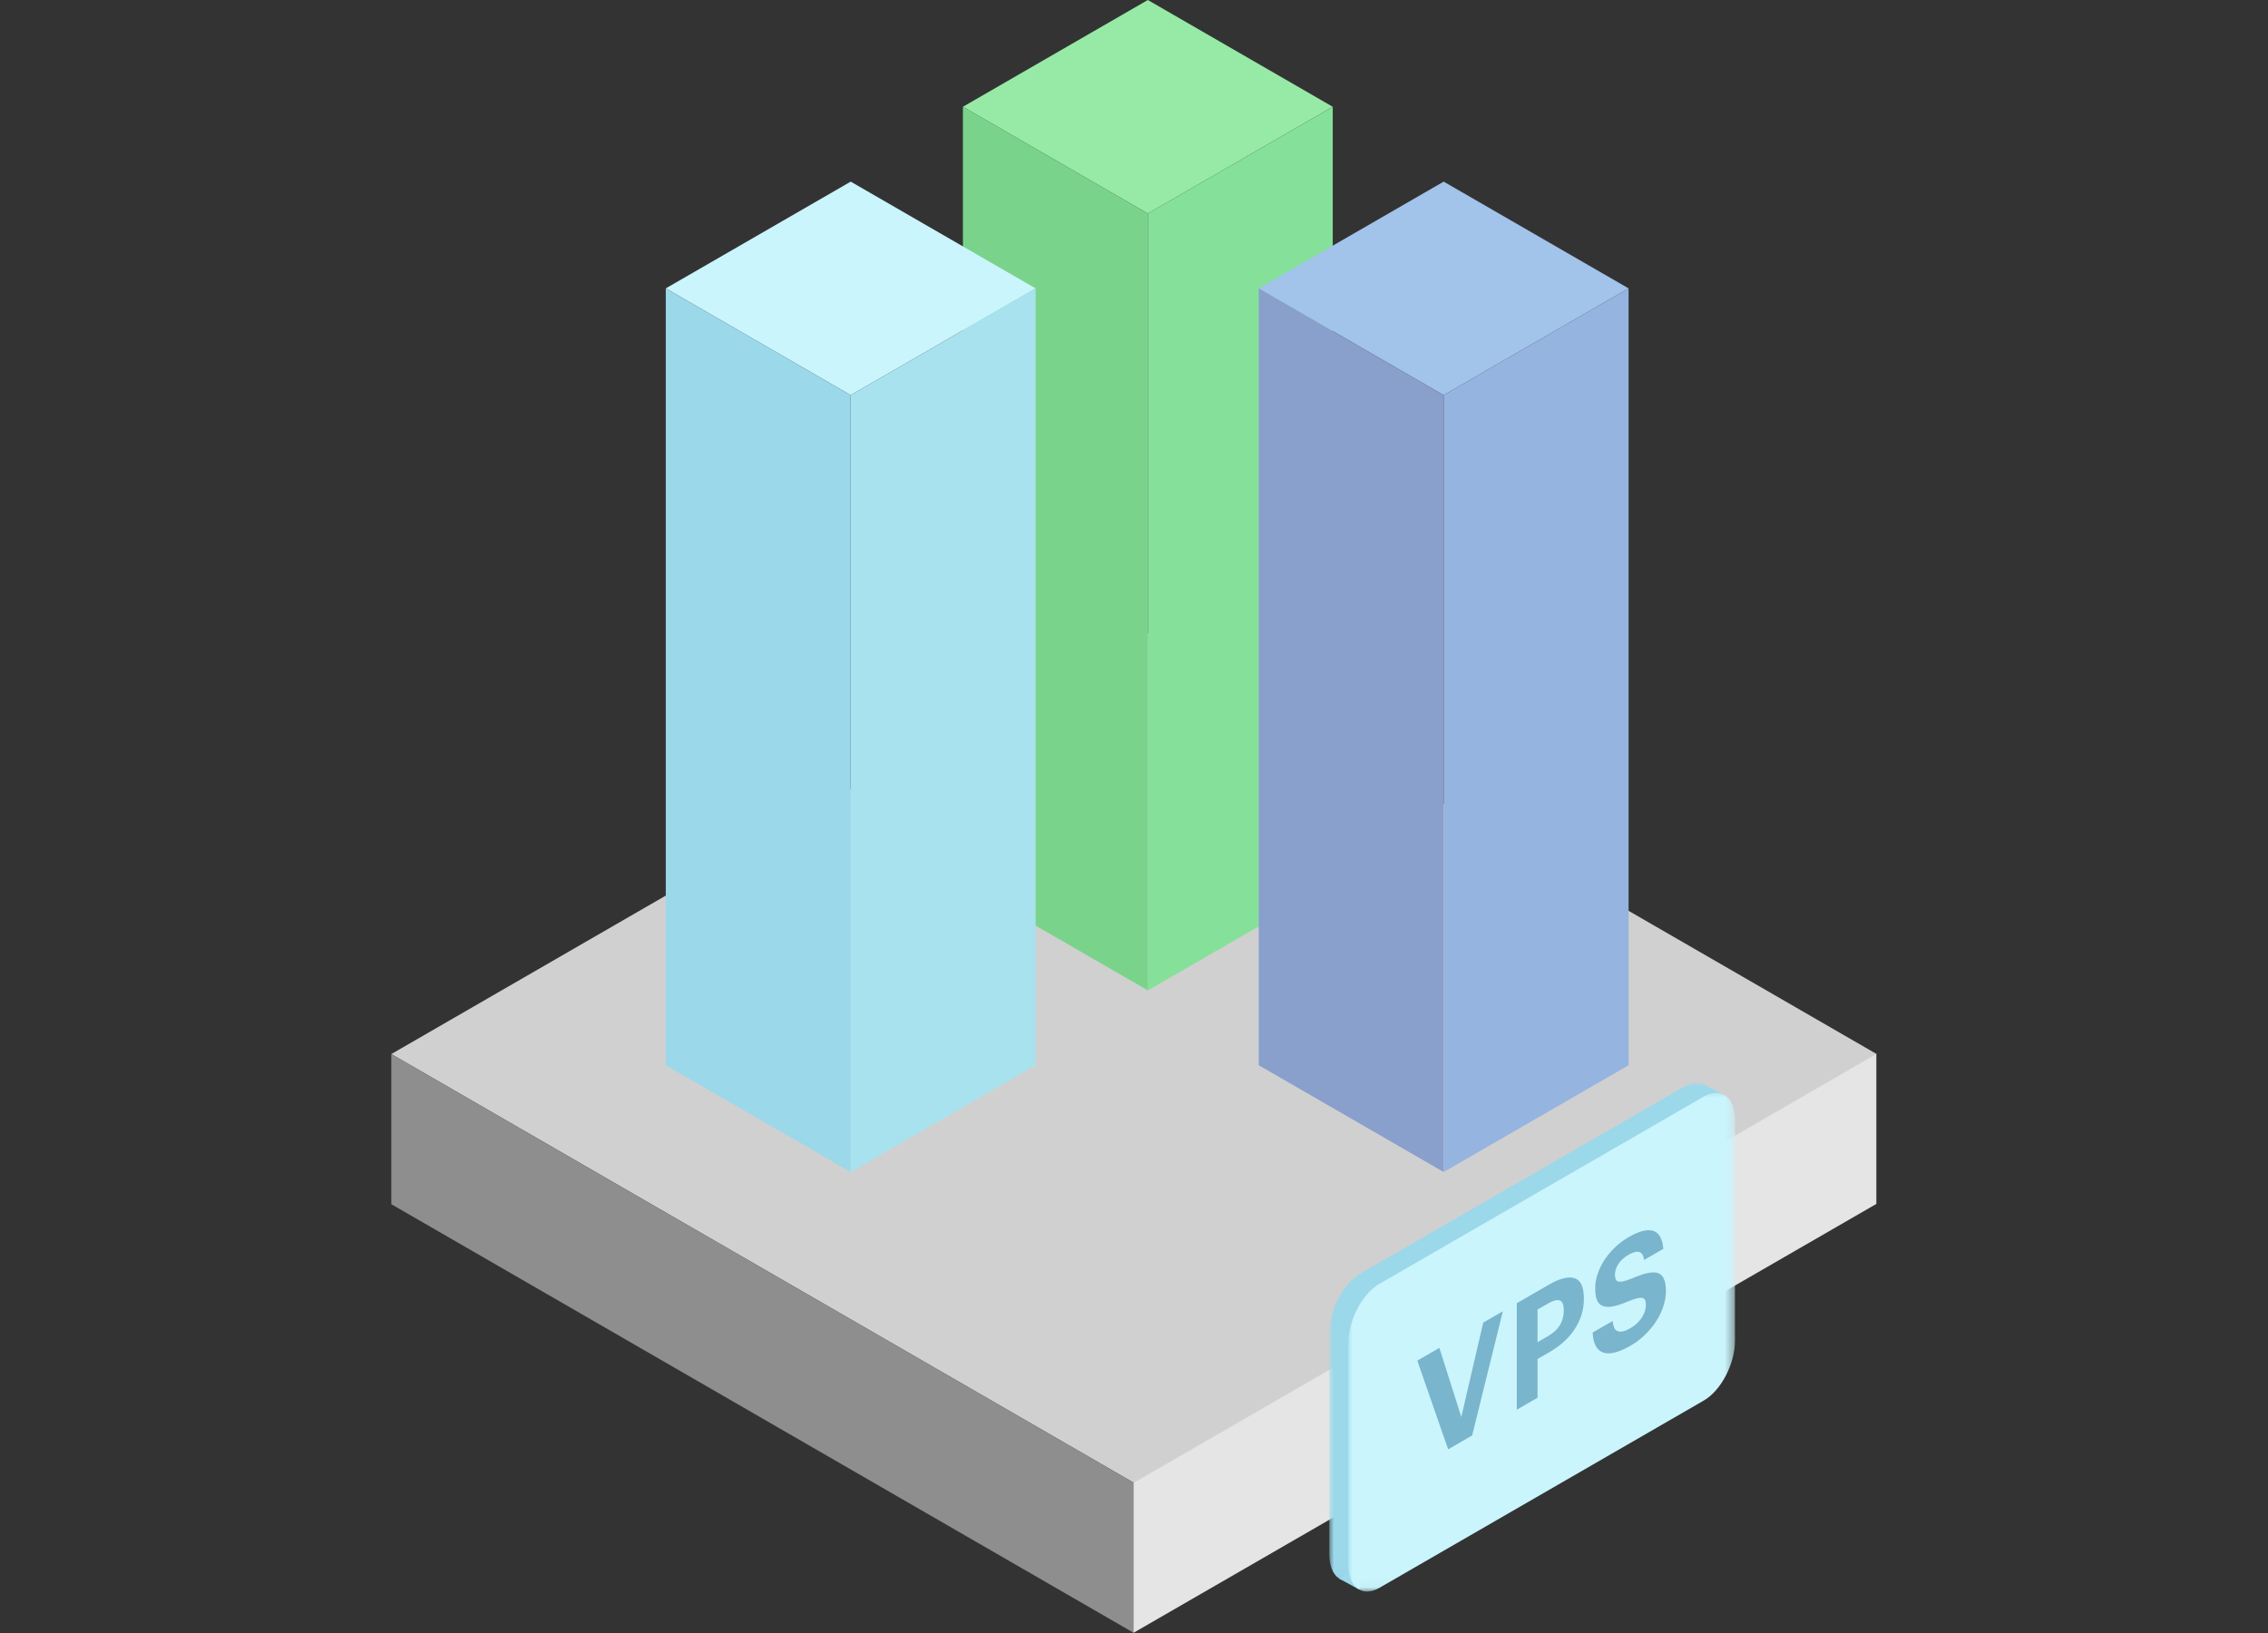 <?xml version="1.0" encoding="UTF-8"?>
<svg xmlns="http://www.w3.org/2000/svg" xmlns:xlink="http://www.w3.org/1999/xlink" width="250px" height="180px" viewBox="0 0 250 180" version="1.1">
  <rect x="0" y="0" width="250" height="180" fill="#333333" stroke="none"/>
  <title>illustration-service-vps-3</title>
  <defs>
    <polygon id="path-1" points="0 0 42.62 0 42.62 54.972 0 54.972"></polygon>
    <polygon id="path-3" points="0 0 42.62 0 42.62 54.972 0 54.972"></polygon>
  </defs>
  <g id="Hosting" stroke="none" stroke-width="1" fill="none" fill-rule="evenodd">
    <g id="Hosting-General" transform="translate(-595, -960)">
      <g id="Group-3-Copy" transform="translate(535, 900)">
        <g id="illustration-service-vps-3" transform="translate(60, 60)">
          <rect id="Rectangle" x="0" y="0" width="250" height="180"></rect>
          <polygon id="Fill-1" fill="#D0D0D0" points="43.136 116.185 125.003 163.45 206.865 116.186 206.865 116.185 124.999 68.921"></polygon>
          <polygon id="Fill-2" fill="#8E8E8E" points="43.135 132.735 125.001 180 125.001 163.45 69.473 131.392 43.135 116.185"></polygon>
          <polygon id="Fill-3" fill="#E5E5E5" points="124.962 163.421 124.962 179.97 206.828 132.705 206.828 116.156"></polygon>
          <polygon id="Fill-4" fill="#96EAA6" points="126.523 0 106.142 11.768 126.526 23.536 146.906 11.768"></polygon>
          <polygon id="Fill-5" fill="#85E09A" points="146.908 97.4 126.525 109.168 126.525 23.536 146.908 11.769"></polygon>
          <polygon id="Fill-6" fill="#7AD38B" points="126.525 109.168 106.142 97.4 106.142 11.769 126.525 23.537"></polygon>
          <polygon id="Fill-7" fill="#CAF5FC" points="93.772 43.555 114.155 31.787 93.773 20.019 73.39 31.787"></polygon>
          <polygon id="Fill-8" fill="#9BD8EA" points="73.389 117.418 93.772 129.186 93.772 43.555 73.389 31.788"></polygon>
          <polygon id="Fill-9" fill="#A8E2EF" points="93.772 129.186 114.155 117.418 114.155 31.787 93.772 43.555"></polygon>
          <polygon id="Fill-10" fill="#A2C3EA" points="159.135 43.555 179.518 31.787 159.135 20.019 138.753 31.787"></polygon>
          <polygon id="Fill-11" fill="#899FCC" points="138.752 117.418 159.135 129.186 159.135 43.555 138.752 31.788"></polygon>
          <polygon id="Fill-12" fill="#96B4E0" points="159.135 129.186 179.518 117.418 179.518 31.787 159.135 43.555"></polygon>
          <g id="Group-17" transform="translate(146.527, 119.326)">
            <polygon id="Fill-1" fill="#9BD8EA" points="41.646 0.377 43.586 1.401 41.044 2.705"></polygon>
            <g id="Group-16">
              <g id="Group-4">
                <mask id="mask-2" fill="white">
                  <use xlink:href="#path-1"></use>
                </mask>
                <g id="Clip-3"></g>
                <path d="M39.187,33.917 L3.433,54.56 C1.537,55.655 -0,54.493 -0,51.965 L-0,27.613 C-0,25.086 1.537,22.149 3.433,21.054 L39.187,0.412 C41.083,-0.683 42.62,0.479 42.62,3.007 L42.62,27.358 C42.62,29.886 41.083,32.823 39.187,33.917" id="Fill-2" fill="#9BD8EA" mask="url(#mask-2)"></path>
              </g>
              <polygon id="Fill-5" fill="#9BD8EA" points="3.3 55.886 1.069 54.666 3.813 52.9"></polygon>
              <g id="Group-9" transform="translate(2.094, 1.134)">
                <mask id="mask-4" fill="white">
                  <use xlink:href="#path-3"></use>
                </mask>
                <g id="Clip-8"></g>
                <path d="M39.187,33.917 L3.433,54.56 C1.537,55.654 0,54.493 0,51.965 L0,27.613 C0,25.086 1.537,22.149 3.433,21.054 L39.187,0.412 C41.083,-0.683 42.62,0.479 42.62,3.007 L42.62,27.358 C42.62,29.886 41.083,32.823 39.187,33.917" id="Fill-7" fill="#CAF5FC" mask="url(#mask-4)"></path>
              </g>
              <polygon id="Fill-10" fill="#79B5CC" points="9.702 30.652 12.134 29.248 14.552 36.867 16.969 26.457 19.131 25.209 15.746 38.903 13.101 40.43"></polygon>
              <path d="M24.122,27.943 C24.7,27.609 25.132,27.209 25.416,26.744 C25.701,26.279 25.843,25.751 25.843,25.159 L25.843,25.093 C25.843,24.47 25.693,24.11 25.395,24.014 C25.096,23.918 24.672,24.029 24.122,24.347 L22.956,25.02 L22.956,28.616 L24.122,27.943 Z M20.667,24.322 L24.179,22.294 C25.421,21.577 26.379,21.336 27.052,21.572 C27.725,21.807 28.061,22.549 28.061,23.797 L28.061,23.862 C28.061,24.486 27.971,25.077 27.791,25.635 C27.611,26.194 27.355,26.723 27.023,27.22 C26.691,27.718 26.291,28.177 25.822,28.595 C25.352,29.014 24.828,29.39 24.25,29.724 L22.956,30.471 L22.956,34.741 L20.667,36.063 L20.667,24.322 Z" id="Fill-12" fill="#79B5CC"></path>
              <path d="M33.223,28.994 C32.521,29.399 31.915,29.659 31.403,29.774 C30.891,29.888 30.464,29.875 30.123,29.733 C29.782,29.59 29.521,29.336 29.341,28.969 C29.161,28.602 29.056,28.131 29.029,27.557 L31.232,26.284 C31.261,26.531 31.308,26.752 31.374,26.949 C31.441,27.147 31.55,27.283 31.702,27.36 C31.853,27.447 32.05,27.473 32.292,27.438 C32.534,27.402 32.844,27.275 33.223,27.056 C33.735,26.76 34.142,26.38 34.446,25.914 C34.749,25.448 34.901,24.985 34.901,24.525 C34.901,24.294 34.87,24.114 34.809,23.985 C34.747,23.857 34.645,23.772 34.503,23.734 C34.351,23.712 34.152,23.731 33.906,23.791 C33.659,23.851 33.351,23.955 32.982,24.102 C32.328,24.382 31.77,24.57 31.31,24.665 C30.851,24.762 30.473,24.752 30.18,24.637 C29.877,24.538 29.656,24.327 29.519,24.002 C29.381,23.676 29.312,23.229 29.312,22.66 C29.312,22.158 29.4,21.642 29.576,21.114 C29.751,20.587 30,20.071 30.322,19.567 C30.644,19.075 31.033,18.611 31.488,18.172 C31.944,17.735 32.451,17.354 33.01,17.031 C34.157,16.369 35.055,16.142 35.705,16.35 C36.354,16.558 36.727,17.217 36.821,18.329 L34.702,19.552 C34.636,19.065 34.46,18.775 34.176,18.681 C33.891,18.589 33.503,18.684 33.01,18.969 C32.498,19.264 32.116,19.608 31.865,20 C31.614,20.392 31.488,20.786 31.488,21.18 C31.488,21.389 31.514,21.558 31.567,21.686 C31.618,21.815 31.716,21.893 31.858,21.921 C31.991,21.965 32.18,21.96 32.427,21.905 C32.674,21.85 32.991,21.744 33.38,21.585 C33.996,21.318 34.536,21.129 35.001,21.019 C35.465,20.91 35.854,20.896 36.167,20.98 C36.48,21.072 36.715,21.283 36.871,21.609 C37.028,21.935 37.106,22.4 37.106,23.003 C37.106,23.529 37.015,24.072 36.836,24.631 C36.655,25.19 36.399,25.729 36.067,26.25 C35.735,26.782 35.328,27.285 34.844,27.761 C34.361,28.238 33.821,28.649 33.223,28.994" id="Fill-14" fill="#79B5CC"></path>
            </g>
          </g>
        </g>
      </g>
    </g>
  </g>
</svg>
